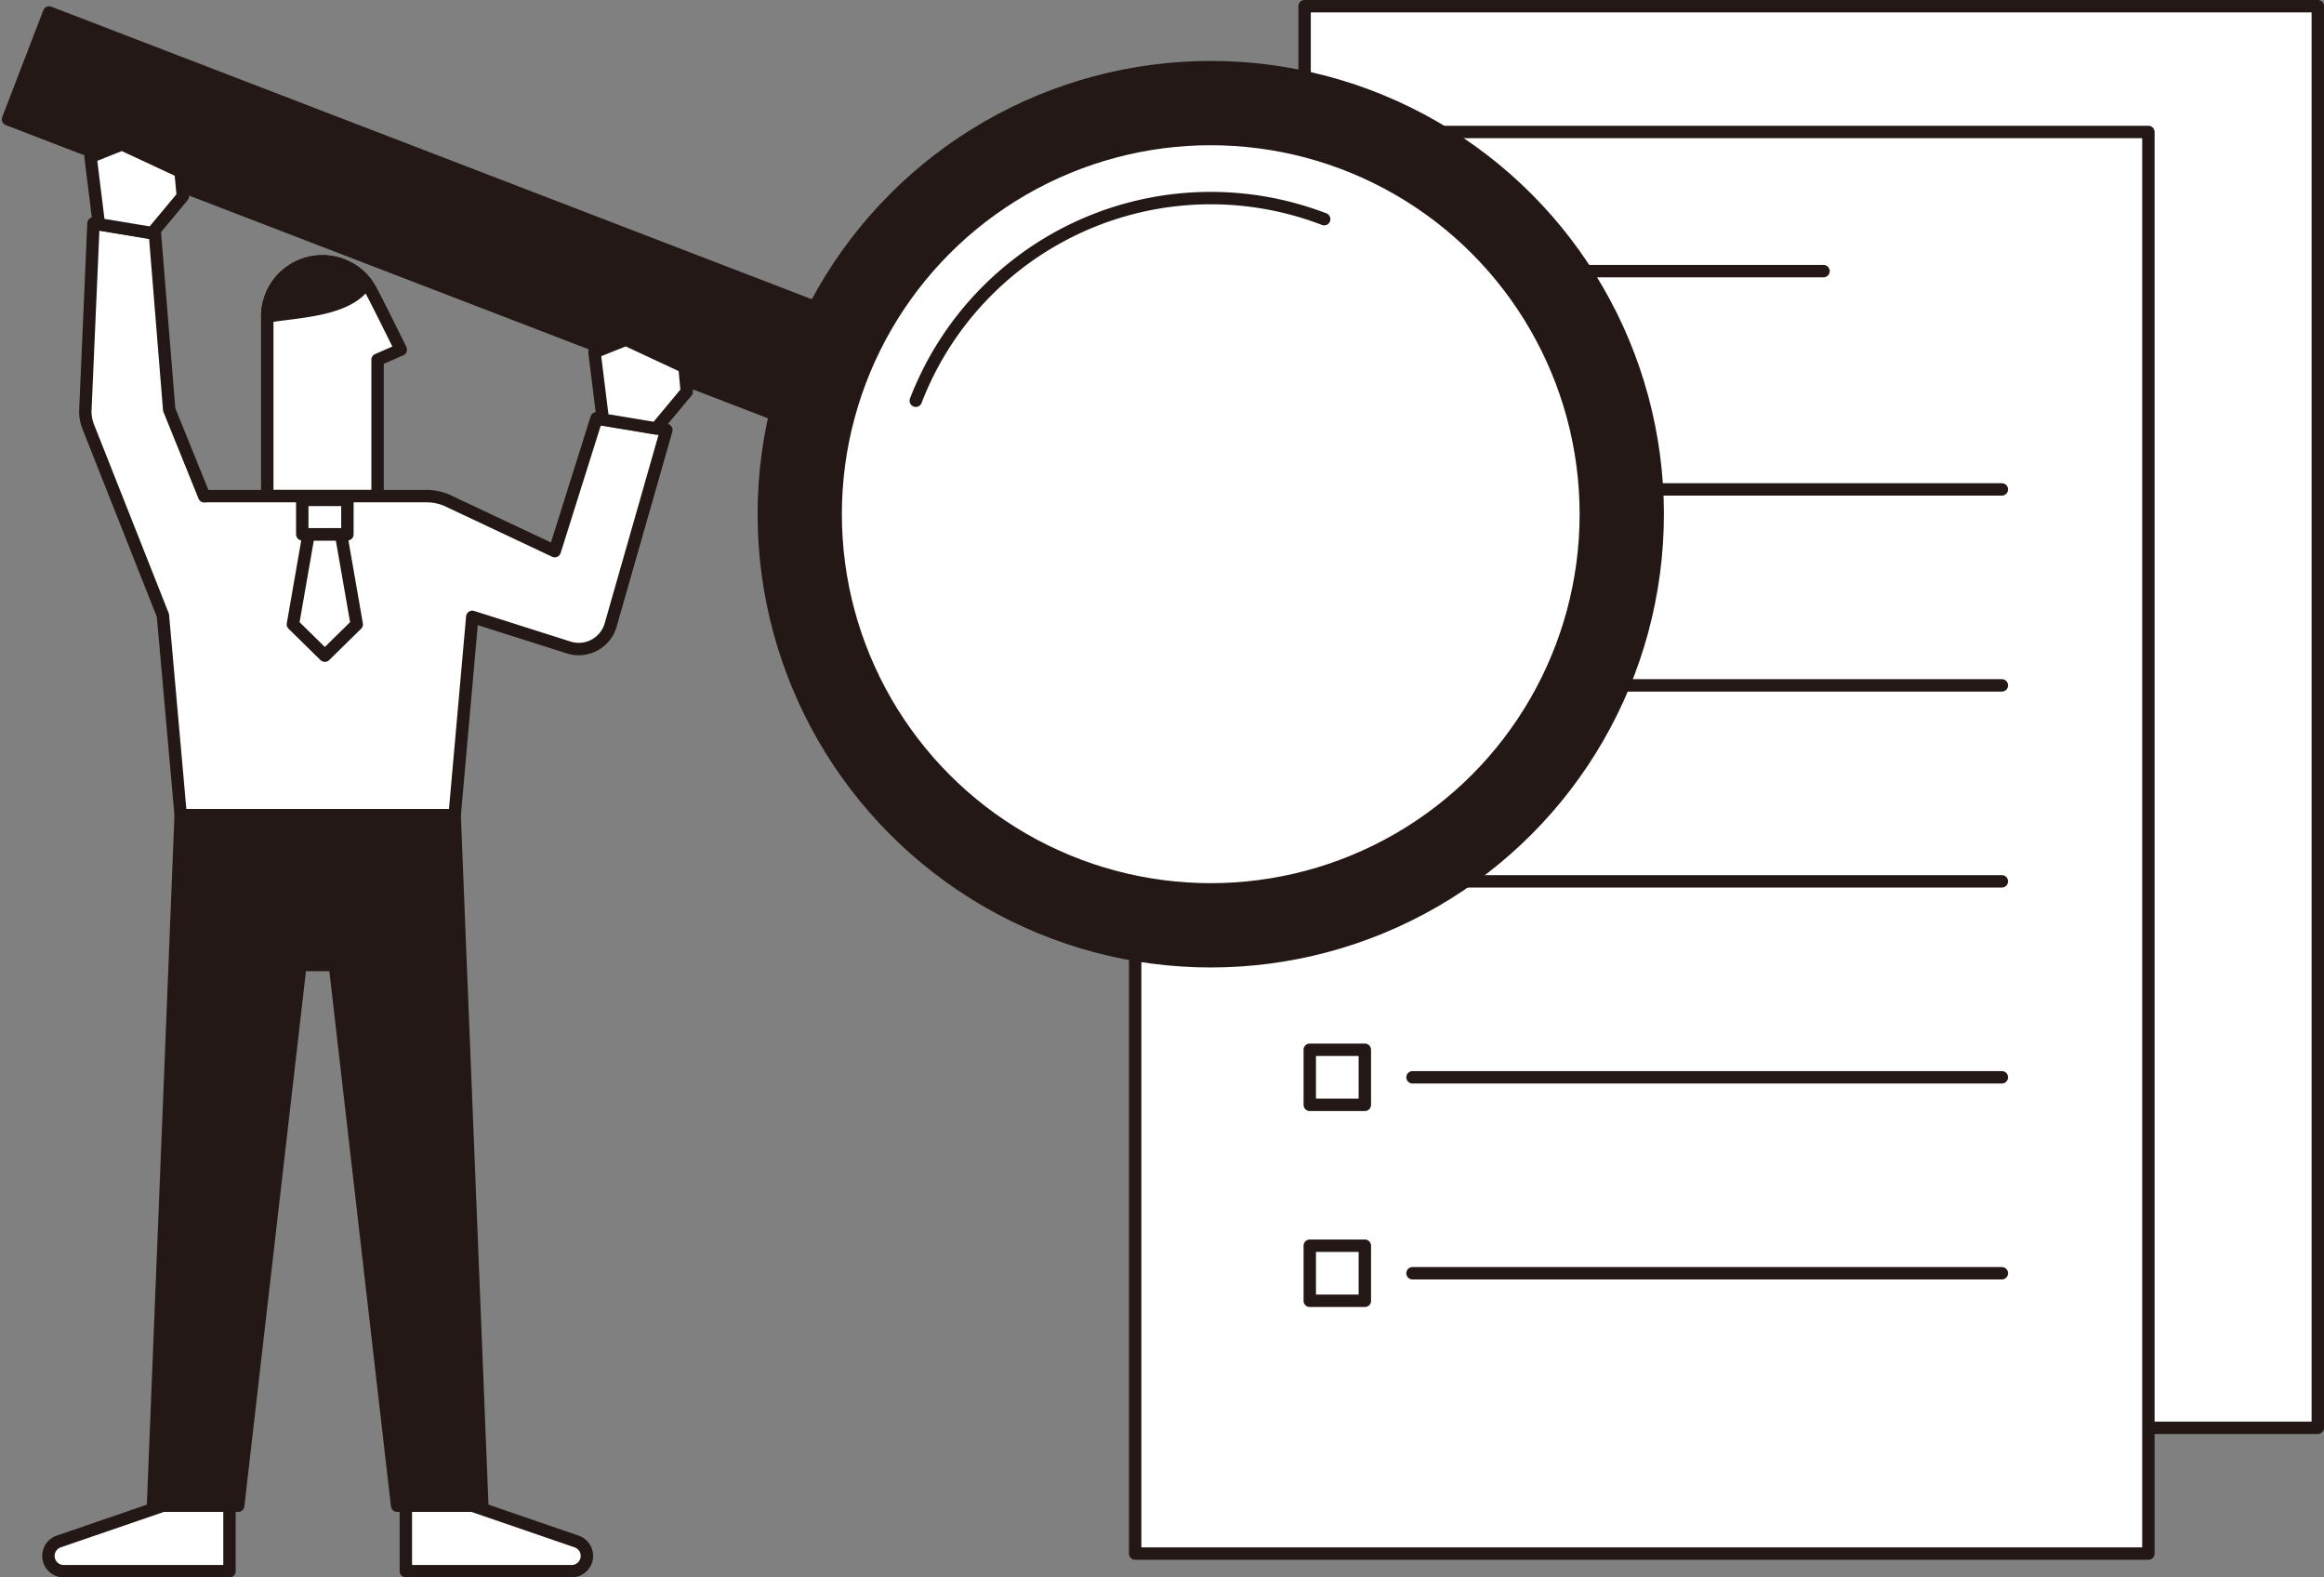 <svg xmlns="http://www.w3.org/2000/svg" width="187.362" height="127.139" viewBox="0 0 187.362 127.139">
  <rect x="0" y="0" width="187.362" height="127.139" fill="#808080" stroke="none"/>
  <g id="illust4c" transform="translate(-2828.999 -1354.423)" style="mix-blend-mode: multiply;isolation: isolate">
    <g id="グループ_558" data-name="グループ 558">
      <rect id="長方形_1223" data-name="長方形 1223" width="81.686" height="114.581" transform="translate(2934.176 1354.923)" fill="#fff" stroke="#231815" stroke-linecap="round" stroke-linejoin="round" stroke-width="1"/>
      <rect id="長方形_1224" data-name="長方形 1224" width="81.686" height="114.581" transform="translate(2920.517 1365.06)" fill="#fff" stroke="#231815" stroke-linecap="round" stroke-linejoin="round" stroke-width="1"/>
      <line id="線_120" data-name="線 120" x2="47.513" transform="translate(2942.876 1393.87)" fill="none" stroke="#231815" stroke-linecap="round" stroke-linejoin="round" stroke-width="1"/>
      <rect id="長方形_1225" data-name="長方形 1225" width="4.44" height="4.44" transform="translate(2934.593 1391.65)" fill="#fff" stroke="#231815" stroke-linecap="round" stroke-linejoin="round" stroke-width="1"/>
      <line id="線_121" data-name="線 121" x2="47.513" transform="translate(2942.876 1409.665)" fill="none" stroke="#231815" stroke-linecap="round" stroke-linejoin="round" stroke-width="1"/>
      <rect id="長方形_1226" data-name="長方形 1226" width="4.44" height="4.44" transform="translate(2934.593 1407.444)" fill="#fff" stroke="#231815" stroke-linecap="round" stroke-linejoin="round" stroke-width="1"/>
      <line id="線_122" data-name="線 122" x2="47.513" transform="translate(2942.876 1425.459)" fill="none" stroke="#231815" stroke-linecap="round" stroke-linejoin="round" stroke-width="1"/>
      <rect id="長方形_1227" data-name="長方形 1227" width="4.44" height="4.44" transform="translate(2934.593 1423.239)" fill="#fff" stroke="#231815" stroke-linecap="round" stroke-linejoin="round" stroke-width="1"/>
      <line id="線_123" data-name="線 123" x2="47.513" transform="translate(2942.876 1441.254)" fill="none" stroke="#231815" stroke-linecap="round" stroke-linejoin="round" stroke-width="1"/>
      <rect id="長方形_1228" data-name="長方形 1228" width="4.44" height="4.44" transform="translate(2934.593 1439.034)" fill="#fff" stroke="#231815" stroke-linecap="round" stroke-linejoin="round" stroke-width="1"/>
      <line id="線_124" data-name="線 124" x2="47.513" transform="translate(2942.876 1457.048)" fill="none" stroke="#231815" stroke-linecap="round" stroke-linejoin="round" stroke-width="1"/>
      <rect id="長方形_1229" data-name="長方形 1229" width="4.44" height="4.44" transform="translate(2934.593 1454.828)" fill="#fff" stroke="#231815" stroke-linecap="round" stroke-linejoin="round" stroke-width="1"/>
      <line id="線_125" data-name="線 125" x2="28.403" transform="translate(2947.609 1376.276)" fill="none" stroke="#231815" stroke-linecap="round" stroke-linejoin="round" stroke-width="1"/>
    </g>
    <g id="グループ_560" data-name="グループ 560">
      <g id="グループ_559" data-name="グループ 559">
        <rect id="長方形_1230" data-name="長方形 1230" width="90.982" height="9.225" transform="translate(2832.957 1355.429) rotate(21.036)" fill="#231815" stroke="#231815" stroke-linecap="round" stroke-linejoin="round" stroke-width="1"/>
      </g>
      <circle id="楕円形_40" data-name="楕円形 40" cx="36.033" cy="36.033" r="36.033" transform="translate(2890.578 1359.835)" fill="#231815" stroke="#231815" stroke-linecap="round" stroke-linejoin="round" stroke-width="1"/>
      <circle id="楕円形_41" data-name="楕円形 41" cx="30.239" cy="30.239" r="30.239" transform="translate(2896.371 1365.629)" fill="#fff" stroke="#231815" stroke-linecap="round" stroke-linejoin="round" stroke-width="1"/>
      <path id="パス_96991" data-name="パス 96991" d="M2935.756,1372.087a25.479,25.479,0,0,0-32.926,14.635" fill="#fff" stroke="#231815" stroke-linecap="round" stroke-linejoin="round" stroke-width="1"/>
    </g>
    <g id="グループ_561" data-name="グループ 561">
      <path id="パス_96992" data-name="パス 96992" d="M2854.993,1375.489h0a4.446,4.446,0,0,0-4.447,4.446v14.475h8.893v-10.99l1.872-.817s-2.089-4.238-2.468-4.892A4.442,4.442,0,0,0,2854.993,1375.489Z" fill="#fff" stroke="#231815" stroke-linecap="round" stroke-linejoin="round" stroke-width="1"/>
      <path id="パス_96993" data-name="パス 96993" d="M2858.51,1377.214a4.443,4.443,0,0,0-3.517-1.725h0a4.446,4.446,0,0,0-4.447,4.446h0C2853.013,1379.514,2857.135,1379.47,2858.51,1377.214Z" fill="#231815" stroke="#231815" stroke-linecap="round" stroke-linejoin="round" stroke-width="1"/>
      <path id="合体_48" data-name="合体 48" d="M2843.565,1420.131l-1.432-16.107-6.024-15.22a3.268,3.268,0,0,1-.227-1.348l.655-15.026,4.951.82,1.151,14.185,2.829,6.991q.183-.016.371-.016h17.539a4.167,4.167,0,0,1,1.922.466h0l8.422,3.967,3.373-10.71,5.628.946-4.491,15.714a2.677,2.677,0,0,1-3.385,1.817l-7.773-2.469-1.421,15.99Z" fill="#fff" stroke="#231815" stroke-linecap="round" stroke-linejoin="round" stroke-width="1"/>
      <path id="パス_96997" data-name="パス 96997" d="M2857.76,1404.744l-1.265-7.256h-2.617l-1.264,7.256,2.573,2.526Z" fill="#fff" stroke="#231815" stroke-linecap="round" stroke-linejoin="round" stroke-width="1"/>
      <rect id="長方形_1231" data-name="長方形 1231" width="3.639" height="2.775" transform="translate(2853.368 1394.714)" fill="#fff" stroke="#231815" stroke-linecap="round" stroke-linejoin="round" stroke-width="1"/>
      <path id="合体_49" data-name="合体 49" d="M2841.335,1475.781l2.23-55.651h22.087L2860.2,1432.2h-6.981l-5.018,43.586Z" fill="#231815" stroke="#231815" stroke-linecap="round" stroke-linejoin="round" stroke-width="1"/>
      <path id="パス_97000" data-name="パス 97000" d="M2834.134,1481.062H2847.5v-5.281h-5.364l-8.4,2.885a1.232,1.232,0,0,0-.832,1.165h0A1.232,1.232,0,0,0,2834.134,1481.062Z" fill="#fff" stroke="#231815" stroke-linecap="round" stroke-linejoin="round" stroke-width="1"/>
      <path id="パス_97001" data-name="パス 97001" d="M2861.015,1475.781h6.867l-2.23-55.651h-11.044Z" fill="#231815" stroke="#231815" stroke-linecap="round" stroke-linejoin="round" stroke-width="1"/>
      <path id="パス_97002" data-name="パス 97002" d="M2875.083,1481.062h-13.364v-5.281h5.364l8.4,2.885a1.232,1.232,0,0,1,.832,1.165h0A1.232,1.232,0,0,1,2875.083,1481.062Z" fill="#fff" stroke="#231815" stroke-linecap="round" stroke-linejoin="round" stroke-width="1"/>
      <path id="パス_97003" data-name="パス 97003" d="M2836.972,1372.5l-.673-5.438,2.537-1.007,4.718,2.2.186,1.985-2.474,2.969Z" fill="#fff" stroke="#231815" stroke-linecap="round" stroke-linejoin="round" stroke-width="1"/>
      <path id="パス_97004" data-name="パス 97004" d="M2877.6,1388.245l-.673-5.438,2.537-1.007,4.718,2.2.186,1.985-2.474,2.969Z" fill="#fff" stroke="#231815" stroke-linecap="round" stroke-linejoin="round" stroke-width="1"/>
    </g>
  </g>
</svg>
